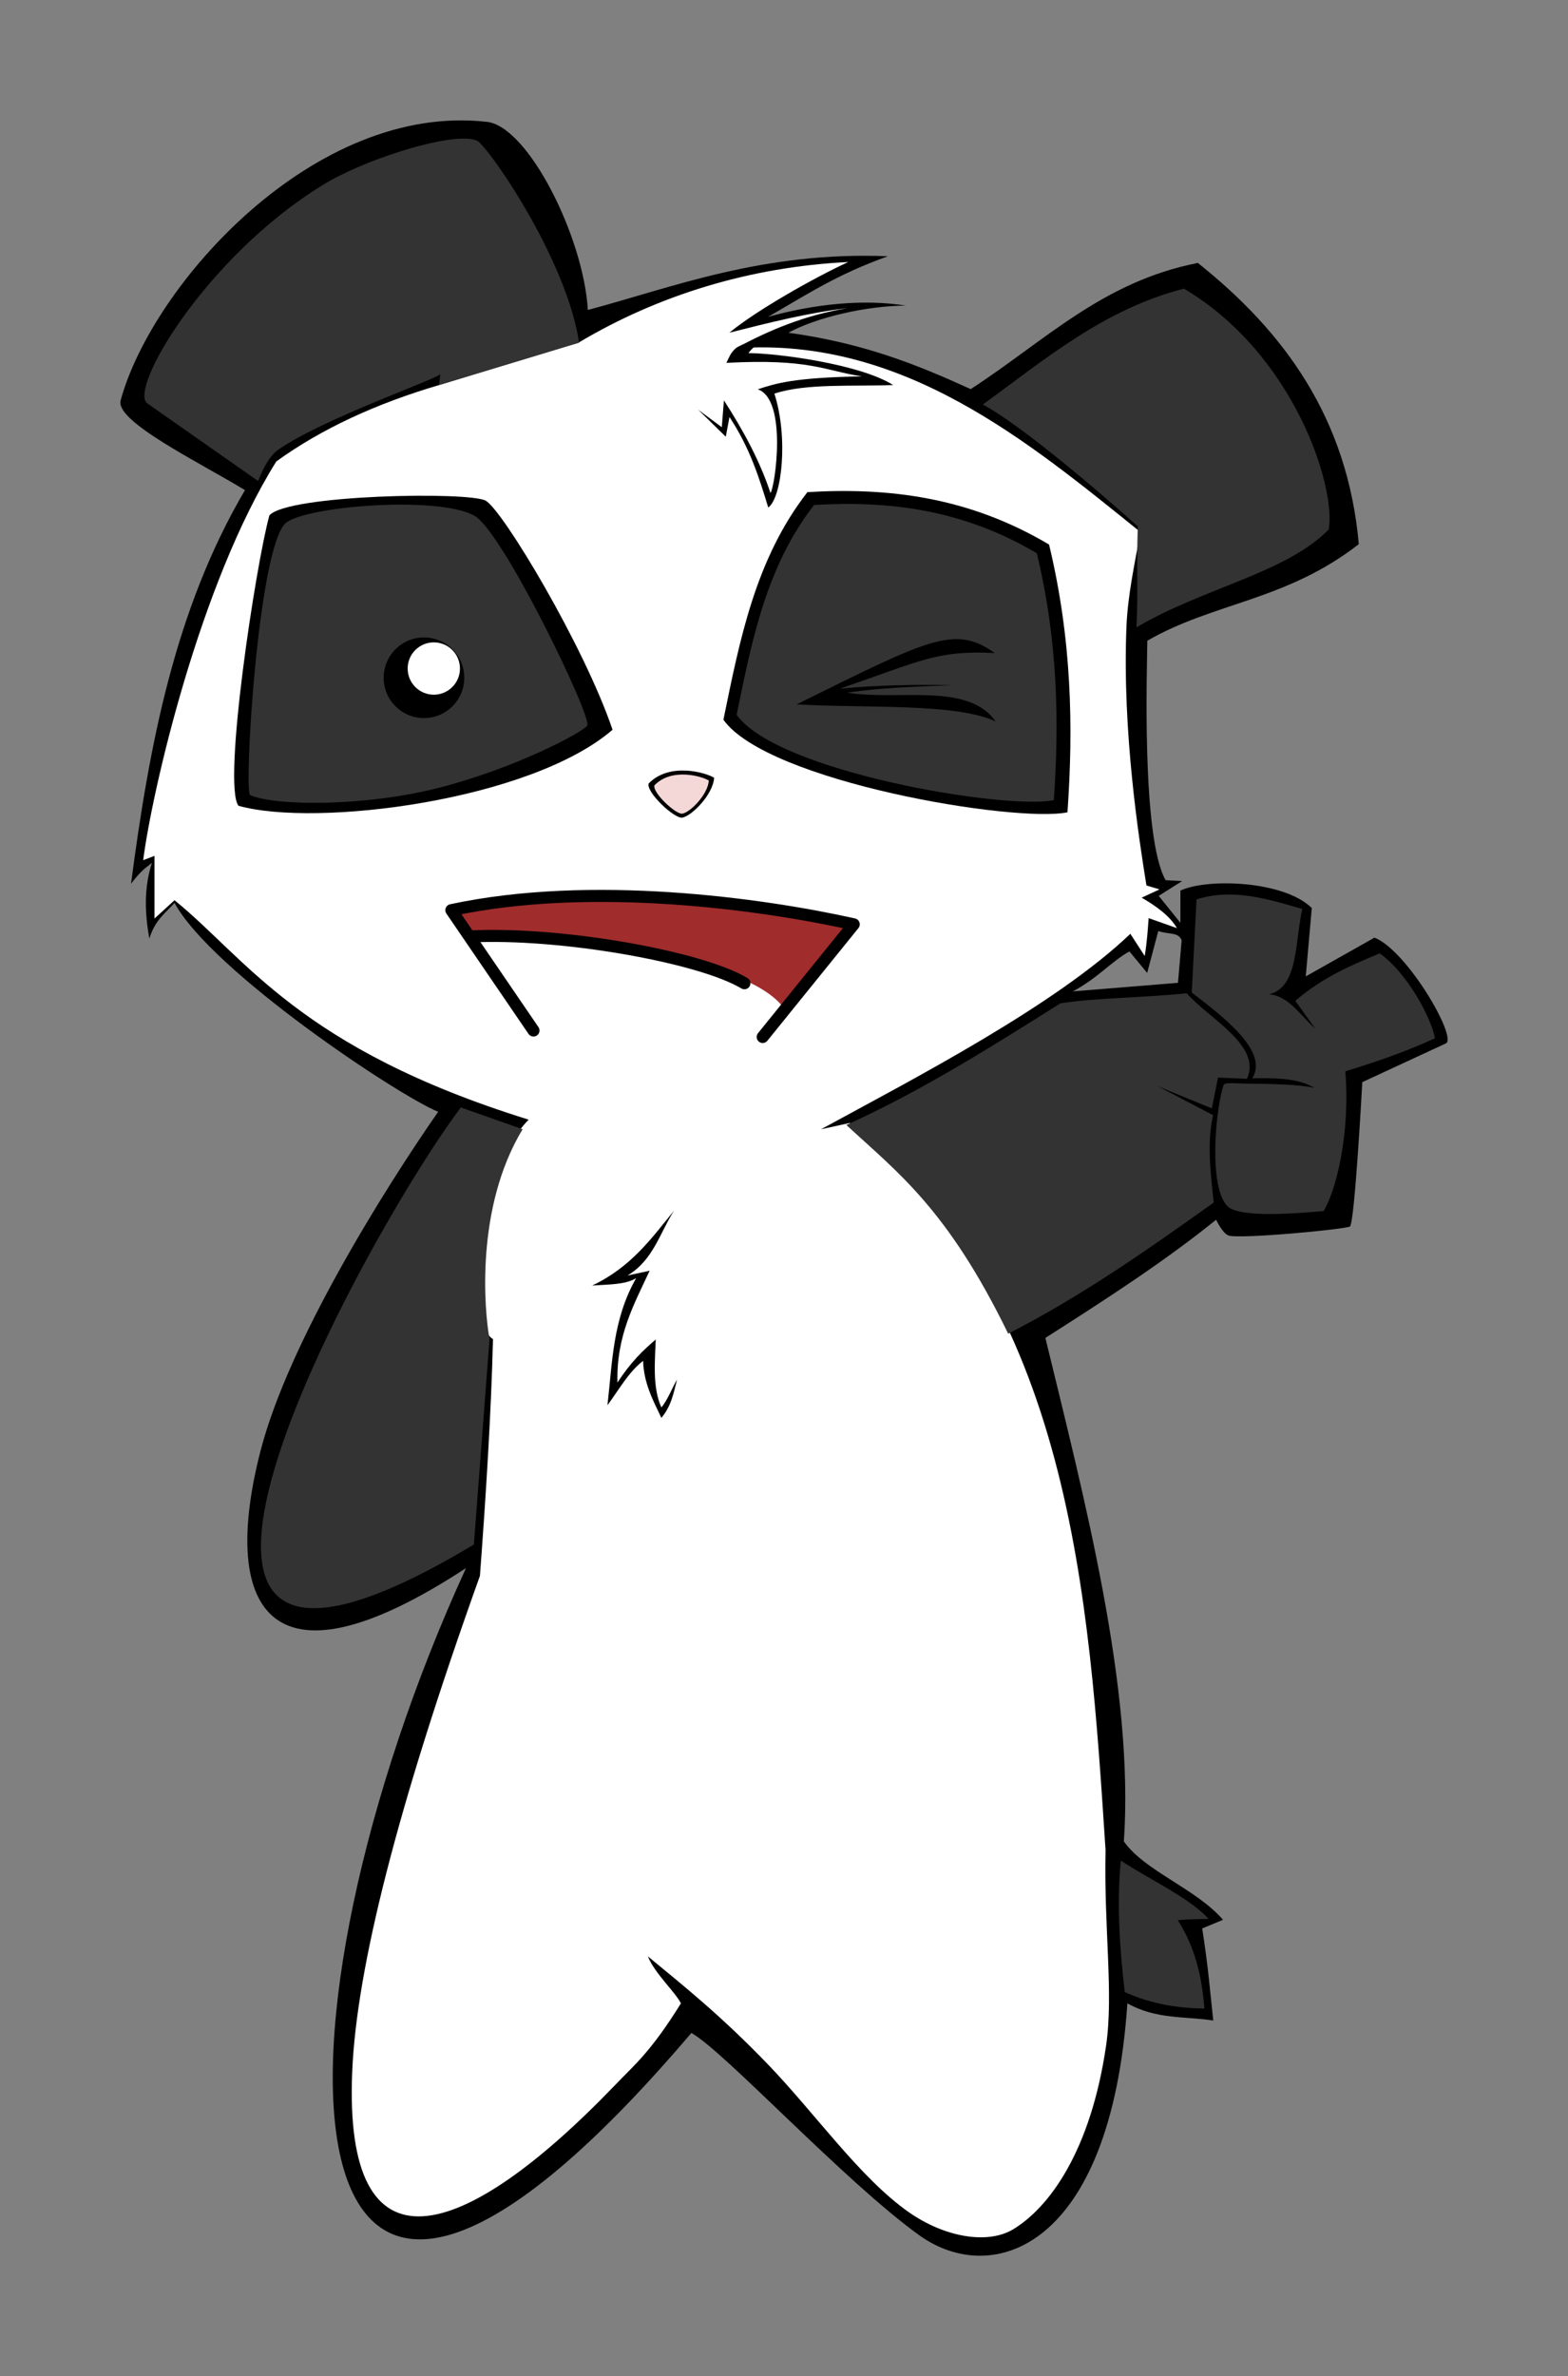 <?xml version="1.0" encoding="UTF-8"?>
<svg version="1.1" viewBox="0 0 390.88 591.99" xmlns="http://www.w3.org/2000/svg">
<rect x="0" y="0" width="390.88" height="591.99" fill="#808080" stroke="none"/>
<g transform="translate(-162.34 -222.67)">
<path d="m283.72 253.03c-42.978-4.889-83.428 40.488-91.312 69.406-1.426 5.229 19.561 15.385 31 22.344-17.471 29.682-23.865 63.532-28.406 98.062 2.819-3.685 3.735-3.935 5.219-5.219-2.043 6.29-1.778 12.585-0.656 18.875 1.455-4.676 4.02-6.348 6.281-8.875 9.37 17.157 55.838 48.044 65.719 52.031-13.638 19.607-37.276 57.461-44.25 84.375-9.779 37.742 0.54 62.463 51.188 29.312-51.892 113.25-49.954 240.55 56.188 115.81 8.216 4.576 38.13 36.974 56.812 50.406 18.097 13.012 47.732 3.638 51.875-57.781 7.135 4.022 14.271 3.187 21.406 4.281-0.781-7.161-1.217-13.142-2.75-22.938l5.188-2.156c-6.704-7.768-19.515-12.122-24.719-19.531 2.638-38.074-9.944-85.746-19.562-125.44 14.744-9.4 29.421-18.836 42.562-29.438 0 0 1.511 3.268 3.031 3.906 2.399 1.008 29.08-1.503 30.312-2.219 1.198-0.696 3.094-35.969 3.094-35.969l20.844-9.656c2.94-1.364-9.672-23.172-17.812-26.344l-17.125 9.656 1.5-17.031c-6.971-6.881-26.195-7.459-32.75-4.344v8.031l-5.406-6.719 5.844-3.688-4.125-0.219c-6.107-10.766-4.593-53.508-4.562-59.656 16.479-9.535 34.562-9.922 52.719-24.062-2.792-31.408-18.585-52.92-40.125-70.062-23.807 4.677-38.088 19.419-56.625 31.438-13.263-6.058-26.637-11.454-45.442-14.049 6.78-3.733 19.205-6.695 29.243-6.763-10.399-1.652-22.48-0.473-34.335 2.816 9.861-5.638 17.131-10.556 29.893-15.107-31.182-1.266-53.862 7.819-74.797 13.384-1.024-18.013-14.808-45.698-25.156-46.875zm167.36 201.6c2.789 0.924 5.013 0.201 5.827 2.31l-0.917 10.588-26.208 2.13c6.183-3.265 9.643-7.506 14.111-9.949l4.423 5.355z"/>
<path d="m306.63 308c19.685-11.73 42.541-18.839 67.175-20.05-8.437 3.849-23.066 12.147-29.634 17.607 9.879-2.508 19.858-5.001 29.349-6.098-10.416 1.7-19.385 5.427-27.765 9.978 41.65-2.962 72.974 23.336 100.86 45.769-1.321 7.547-3.137 15.49-3.469 23.647-1.068 26.253 3.187 53.278 4.987 64.42l3.254 0.976-4.447 2.061c3.76 2.198 7.056 4.582 8.785 7.592l-7.05-2.494c-0.205 2.905-0.375 5.739-0.976 9.436l-3.579-5.531c-18.699 17.869-53.822 36.013-77.112 48.697l7.173-1.571c55.271 44.631 59.659 118.49 63.757 181.17-0.43 19.43 2.033 35.743 0.127 48.758-3.841 26.214-14.14 40.268-23.172 45.709-6.335 3.816-17.093 2.026-26.151-4.373-12.051-8.513-22.982-24.237-34.836-36.583-11.761-12.249-21.326-19.846-30.063-27.048 1.706 4.267 6.881 8.941 8.243 11.713-7.518 12.076-11.473 15.207-16.24 20.172-38.386 39.974-67.939 48.763-65.702-3.269 1.102-25.642 11.173-65.758 31.835-123.41 1.58-21.154 2.825-41.302 3.254-59-6.777-3.773-4.904-40.56 8.893-54.662-57.197-17.75-70.506-40.303-88.283-54.662l-4.989 4.555v-15.618l-2.82 1.085c2.137-16.835 13.974-68.676 33.188-99.346 11.242-8.126 24.91-14.433 40.78-19.088z" fill="#fff"/>
<path d="m363.62 345.28c-12.957 16.636-16.845 36.711-20.942 56.707 11.008 15.461 72.633 25.739 85.767 23.059 1.489-21.186 1.1-43.025-4.588-66.708-20.079-11.916-40.158-14.254-60.237-13.059z"/>
<path d="m229.49 351.08c-3.38 12.268-11.748 67.039-7.7 72.34 19.458 5.46 72.828-1.32 93.25-18.941-7.089-20.897-27.3-54.572-31.596-57.057-4.045-2.341-49.456-1.533-53.953 3.658z"/>
<path d="m226.7 342.52s1.989-5.696 4.908-7.746c11.14-7.824 40.661-18.015 40.492-18.942l-0.307 2.761 34.905-10.538c-2.891-19.569-20.447-45.75-24.893-49.931-3.704-3.483-27.436 3.478-39.23 10.767-29.057 17.957-48.353 50.895-43.483 54.303z" fill="#333"/>
<path d="m445.97 353.8c-0.362 11.962 0.145 14.867-0.325 25.162 16.507-9.767 37.347-13.519 47.938-24.403 1.828-10.927-8.919-43.93-36.116-59.976-20.018 5.165-34.576 17.608-50.107 28.849 9.077 4.986 26.268 19.32 38.61 30.368z" fill="#333"/>
<path d="m233.44 353.1c-6.802 6.675-10.366 66.902-8.743 67.641 6.079 2.766 28.669 2.94 47.206-1.841 19.176-4.946 35.886-13.873 36.846-15.491 1.218-2.051-21.094-48.458-28.222-52.303-9.407-5.074-42.775-2.238-47.088 1.994z" fill="#333"/>
<path transform="matrix(1.048 0 0 1.048 -11.258 -16.061)" d="m276.08 388.92c0 5.294-4.292 9.586-9.586 9.586s-9.586-4.292-9.586-9.586c0-5.294 4.292-9.586 9.586-9.586s9.586 4.292 9.586 9.586z"/>
<path transform="matrix(.68 0 0 .68 89.267 124.76)" d="m276.08 388.92c0 5.294-4.292 9.586-9.586 9.586s-9.586-4.292-9.586-9.586c0-5.294 4.292-9.586 9.586-9.586s9.586 4.292 9.586 9.586z" fill="#fff"/>
<path d="m365.28 348.48c-11.944 15.336-15.528 33.842-19.305 52.276 10.148 14.253 66.956 23.727 79.065 21.257 1.372-19.53 1.014-39.663-4.23-61.495-18.51-10.985-37.02-13.14-55.53-12.039z" fill="#333"/>
<path d="m410.29 385.36c-14.512-0.675-17.919 1.813-38.61 8.893 9.598-0.933 18.9-1.054 28.09-0.868-8.93 0.343-17.91 0.61-26.246 1.844 12.535 2.103 30.124-2.685 36.984 7.158-10.083-4.629-32.238-3.222-49.564-4.23 32.842-16.229 39.406-19.92 49.348-12.798z"/>
<path d="m280.47 607.47 3.904-51.191c-1.29-6.951-3.619-32.681 8.243-52.276l-15.401-5.423c-23.868 31.687-100.83 171.27 3.254 108.89z" fill="#333"/>
<path d="m441.74 686.21c7.335 4.837 16.963 9.165 21.908 14.533-2.5 0.075-4.68-0.01-7.7 0.325 4.304 6.693 6.06 14.17 6.616 22.017-6.616-0.113-13.232-1.125-19.847-4.121-1.28-11.037-1.996-22.004-0.976-32.754z" fill="#333"/>
<path d="m373.33 502.95c12.77 11.807 25.21 20.925 40.339 51.996 18.654-9.575 34.977-21.093 51.229-32.67-0.769-7.324-1.734-14.83-0.153-21.78l-13.804-7.209 13.497 5.522 1.534-7.669 7.209 0.307c3.807-8.232-9.349-14.913-15.031-21.32-11.475 1.181-22.513 1.12-31.455 2.507-16.699 10.508-34.396 21.711-53.365 30.316z" fill="#333"/>
<path d="m490.01 493.7c-3.816-0.869-10.956-1.002-16.265-1.045-3.384-0.027-6.154-0.469-6.428 0.42-2.116 6.872-3.613 25.487 1.017 30.11 3.191 3.187 19.291 1.569 23.954 1.208 3.104-5.026 6.683-19.266 5.423-34.814 7.447-2.28 14.895-4.815 22.342-8.243-0.856-4.932-6.888-16.296-13.774-21.149-6.993 2.945-13.906 5.758-21.04 11.822l4.989 6.941c-3.705-3.216-6.6-8.213-11.605-8.568 7.404-1.585 6.504-13.057 8.351-21.257-8.695-2.511-17.379-5.218-26.355-2.386l-1.193 23.21c7.961 6.11 19.284 14.714 15.075 21.366 7.35-0.157 11.883 0.251 15.509 2.386z" fill="#333"/>
<path d="m324.03 417.88c-0.621 2.212 6.414 8.773 8.361 8.491 2.333-0.338 7.703-5.721 7.969-9.928-2.018-1.282-11.12-3.964-16.329 1.437z"/>
<path d="m325.48 418.33c-0.516 1.836 5.325 7.284 6.941 7.05 1.937-0.28 6.395-4.75 6.616-8.243-1.676-1.065-9.233-3.291-13.557 1.193z" fill="#f4d7d7"/>
<path d="m279.31 455.56c26.364 0.45 68.296 5.679 78.071 17.792l16.258-19.939c-26.843-5.646-64.643-10.23-97.396-3.681z" fill="#a02c2c"/>
<path d="m347.59 308.47c-0.66 0.327-1.427 0.609-1.865 0.992-1.35 1.18-1.718 2.469-2.305 3.609 20.718-1.085 24.163 1.861 33.744 3.374-16.837 0.28-21.479 1.741-25.921 3.221 7.467 2.527 4.294 24.421 3.163 25.825-2.537-7.688-6.612-15.376-11.599-23.065l-0.537 6.672-5.905-4.371 6.902 6.749 0.92-4.908c5.063 7.647 7.402 15.1 9.663 22.547 3.397-2.413 5.054-17.405 1.534-28.375 7.957-2.626 19.428-1.738 29.602-2.147-8.315-5.237-28.859-7.909-36.07-7.95 1.454-2.044 3.147-2.424 2.891-2.694-0.203-0.214-2.839 0.164-4.217 0.521z"/>
<path d="m295.33 479.41-20.476-29.986c34.746-7.463 77.232-1.62 100.31 3.528l-22.7 28.069" fill="none" stroke="#000" stroke-linecap="round" stroke-linejoin="round" stroke-width="3"/>
<path d="m279.5 455.98c22.584-1.146 57.532 5.093 68.408 11.657" fill="none" stroke="#000" stroke-linecap="round" stroke-linejoin="round" stroke-width="3"/>
<path d="m330.36 524.29c-5.586 6.864-10.629 14.017-20.39 18.654 3.983-0.283 8.337-0.195 10.954-1.844-5.893 10.35-5.916 21.046-7.158 31.669 2.853-3.836 5.255-8.273 8.893-11.063 0.153 5.516 2.446 9.809 4.555 14.208 2.506-2.981 3.059-6.287 3.904-9.544-1.135 1.847-2.304 5.044-3.904 6.941-2.313-5.061-1.568-11.858-1.41-16.919-3.075 2.621-6.184 5.549-9.544 10.737-0.302-11.673 4.159-19.535 8.026-27.873l-5.531 1.193c6.4-3.776 8.05-10.574 11.605-16.16z"/>
</g>
</svg>
